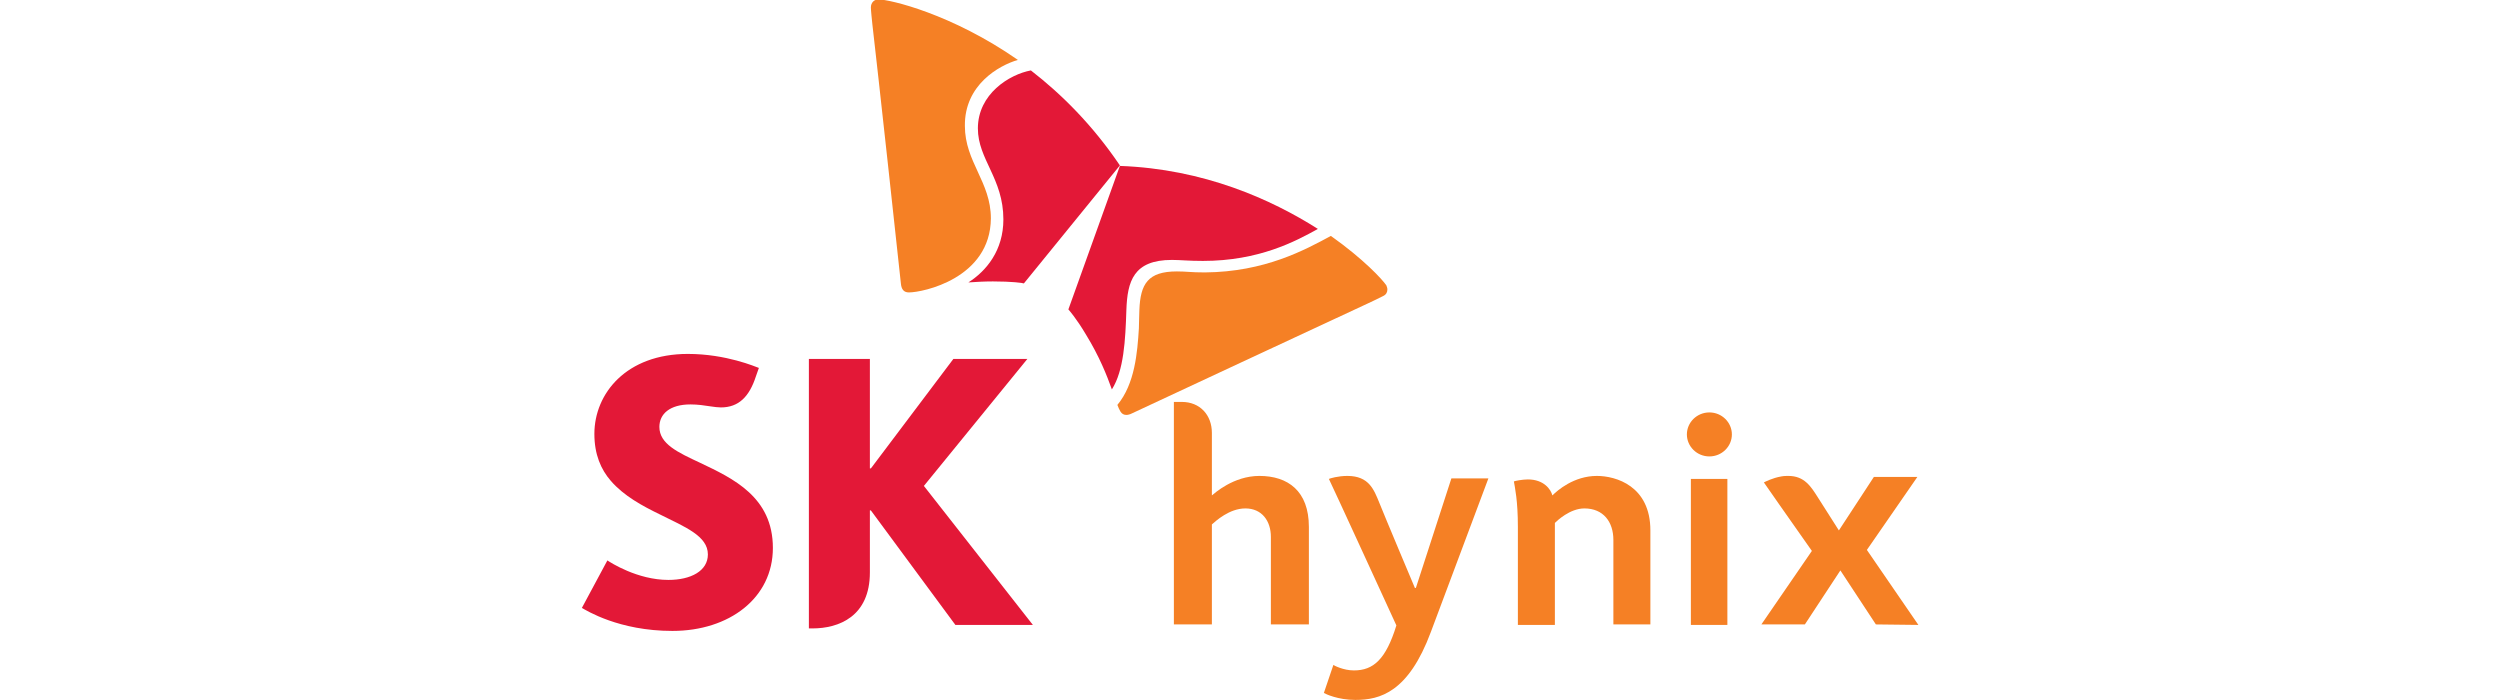<?xml version="1.0" encoding="utf-8"?>
<!-- Generator: Adobe Illustrator 23.0.6, SVG Export Plug-In . SVG Version: 6.00 Build 0)  -->
<svg version="1.1"
	 id="svg8219" inkscape:version="0.92.0 r15299" xmlns:cc="http://creativecommons.org/ns#" xmlns:dc="http://purl.org/dc/elements/1.1/" xmlns:inkscape="http://www.inkscape.org/namespaces/inkscape" xmlns:rdf="http://www.w3.org/1999/02/22-rdf-syntax-ns#" xmlns:sodipodi="http://sodipodi.sourceforge.net/DTD/sodipodi-0.dtd" xmlns:svg="http://www.w3.org/2000/svg"
	 xmlns="http://www.w3.org/2000/svg" xmlns:xlink="http://www.w3.org/1999/xlink" x="0px" y="0px" viewBox="0 0 500 140"
	 style="enable-background:new 0 0 500 140;" xml:space="preserve">
<style type="text/css">
	.st0{fill:#E31837;}
	.st1{fill:#F58025;}
</style>
<sodipodi:namedview  bordercolor="#666666" borderopacity="1.0" fit-margin-bottom="0" fit-margin-left="0" fit-margin-right="0" fit-margin-top="0" id="base" inkscape:current-layer="layer1" inkscape:cx="73.093767" inkscape:cy="16.982077" inkscape:document-units="mm" inkscape:pageopacity="0.0" inkscape:pageshadow="2" inkscape:window-height="744" inkscape:window-maximized="1" inkscape:window-width="1280" inkscape:window-x="-4" inkscape:window-y="-4" inkscape:zoom="6.1359541" pagecolor="#ffffff" showgrid="false" units="px">
	</sodipodi:namedview>
<g id="layer1" transform="translate(-17.656,-115.484)" inkscape:groupmode="layer" inkscape:label="Layer 1">
	<g id="g8385" transform="translate(0.132,-0.132)">
		<g id="g8358">
			<path id="path7978" inkscape:connector-curvature="0" class="st0" d="M157.6,208.2c-4.5-2.1-8.2-3.8-8.2-7.2
				c0-2.6,2.1-4.5,6.2-4.5c1.5,0,2.8,0.2,4.1,0.4c0.7,0.1,1.4,0.2,2,0.2c3.6,0,5.7-2.2,7-6.2l0.6-1.7c-0.6-0.2-6.5-2.8-14.2-2.8
				c-12.3,0-18.7,7.9-18.7,16c0,4.1,1.3,7.1,3.3,9.4c2.6,3,6.3,5,9.8,6.7c5,2.5,9.6,4.3,9.6,8c0,3.3-3.4,5.1-7.9,5.1
				c-6.2,0-11.6-3.5-12.2-3.9l-5.1,9.5c0.9,0.5,7.4,4.6,18.1,4.6c11.4,0,20.1-6.6,20.1-16.6C172.1,215,164.1,211.3,157.6,208.2"/>
			<path id="path7982" inkscape:connector-curvature="0" class="st0" d="M202.3,212.8l20.7-25.4h-14.8l-16.5,21.9h-0.2v-21.9h-12.2
				l0,53.9h0.7c5.3,0,11.5-2.4,11.5-11.2v-12.4h0.2l16.9,22.9h15.5L202.3,212.8z"/>
			<path id="path7986" inkscape:connector-curvature="0" class="st0" d="M223.7,129.7c-4.3,0.8-10.6,4.7-10.6,11.6
				c0,6.2,5.1,10,5.1,18.2c0,6.2-3.4,10.3-7,12.6c1.5-0.1,3.1-0.2,4.9-0.2c3.8,0,6,0.3,6.2,0.4l19.2-23.6
				C236.1,140.7,229.9,134.5,223.7,129.7"/>
			<path id="path7990" inkscape:connector-curvature="0" class="st0" d="M239.9,193.5c2.4-3.8,2.7-9.8,2.9-15.9
				c0.2-5.7,1.4-10,9.1-10c1.7,0,3.3,0.2,6.2,0.2c11.2,0,18.5-3.9,23-6.4c-9.3-5.9-22.8-12-39.6-12.6c-1.1,3.1-9.6,26.8-10.3,28.7
				c0.1,0.1,1.6,1.8,3.5,5C237.4,186.9,238.9,190.7,239.9,193.5"/>
		</g>
		<g id="g8352">
			<path id="path7994" inkscape:connector-curvature="0" class="st1" d="M199.3,174.1c-1,0-1.5-0.6-1.6-1.8
				c-0.1-1.1-4.9-45.1-5.7-51.8c-0.1-1-0.3-2.8-0.3-3.4c0-1,0.7-1.6,1.5-1.6c2.3,0,14.7,2.9,27.9,12.1c-3.8,1.1-10.7,5-10.6,13.2
				c0,7.2,5.2,11.2,5.2,18.5C215.6,171.3,202.1,174.1,199.3,174.1"/>
			<path id="path7998" inkscape:connector-curvature="0" class="st1" d="M241,196.6c0.2,0.5,0.4,1,0.6,1.3c0.3,0.5,0.7,0.7,1.2,0.7
				c0.3,0,0.7-0.1,1.1-0.3c1-0.5,41.2-19.2,47.2-22c0.9-0.4,2.5-1.2,3.1-1.5c0.6-0.3,0.8-0.8,0.8-1.3c0-0.3-0.1-0.5-0.2-0.8
				c-0.8-1.2-4.6-5.3-11.1-9.9c-5.2,2.8-13.2,7.2-25.2,7.3c-2.9,0-3.6-0.2-5.6-0.2c-5.8,0-7.3,2.5-7.5,7.7c0,1-0.1,2.3-0.1,3.7
				C245,186.1,244.5,192.4,241,196.6"/>
			<path id="path8002" inkscape:connector-curvature="0" class="st1" d="M303.7,242c-4.5,12.1-10.2,13.6-15.1,13.6
				c-3.5,0-6-1.2-6.3-1.4l1.9-5.6c0.1,0.1,2,1.1,4.1,1.1c3.9,0,6.4-2.2,8.5-9c0,0-13.3-29-13.5-29.3c0.2-0.1,1.8-0.6,3.7-0.6
				c4.3,0,5.3,2.7,6.4,5.4c0.9,2.3,7.1,17,7.1,17h0.2l7.1-21.9h7.4L303.7,242z"/>
			<path id="path8006" inkscape:connector-curvature="0" class="st1" d="M401.2,240.6l-10.3-15L401,211h-8.7l-7,10.7
				c-1.9-3-3.7-5.8-4.2-6.6c-1.4-2.2-2.7-4.3-5.9-4.3c-0.4,0-0.9,0-1.4,0.1c-1.8,0.3-3.3,1.1-3.5,1.2c0.1,0.2,4.9,7,9.6,13.7
				l-10.1,14.7h8.7l7.1-10.8l7.1,10.8L401.2,240.6z"/>
			<path id="path8010" inkscape:connector-curvature="0" class="st1" d="M321.1,221v19.6h7.4v-20.4c0.4-0.4,3-2.9,5.9-2.9
				c3.8,0,5.8,2.7,5.8,6.3v16.9h7.4v-18.8c0-8.9-6.9-10.9-10.7-10.9c-4.6,0-7.9,2.9-8.9,3.9c-0.3-1.2-1.7-3.2-4.9-3.2
				c-1.1,0-2.6,0.3-2.8,0.4C320.5,213.1,321.1,215.7,321.1,221"/>
			<path id="path8014" inkscape:connector-curvature="0" class="st1" d="M363.9,202.5c0,2.4-2,4.4-4.5,4.4c-2.5,0-4.5-2-4.5-4.4
				c0-2.4,2-4.4,4.5-4.4C361.9,198.1,363.9,200.1,363.9,202.5"/>
			<path id="path8016" inkscape:connector-curvature="0" class="st1" d="M363,240.6h-7.3v-29.2h7.3V240.6z"/>
			<path id="path8028" inkscape:connector-curvature="0" class="st1" d="M259.9,214.7c0.5-0.4,4.3-3.9,9.5-3.9c5.7,0,9.9,3,9.9,10.2
				v19.5h-7.6v-17.5c0-3.2-1.8-5.7-5.1-5.7c-3.2,0-5.9,2.5-6.7,3.2v20h-7.6V196h1.6c3.6,0,6,2.6,6,6.2L259.9,214.7z"/>
		</g>
	</g>
</g>
</svg>